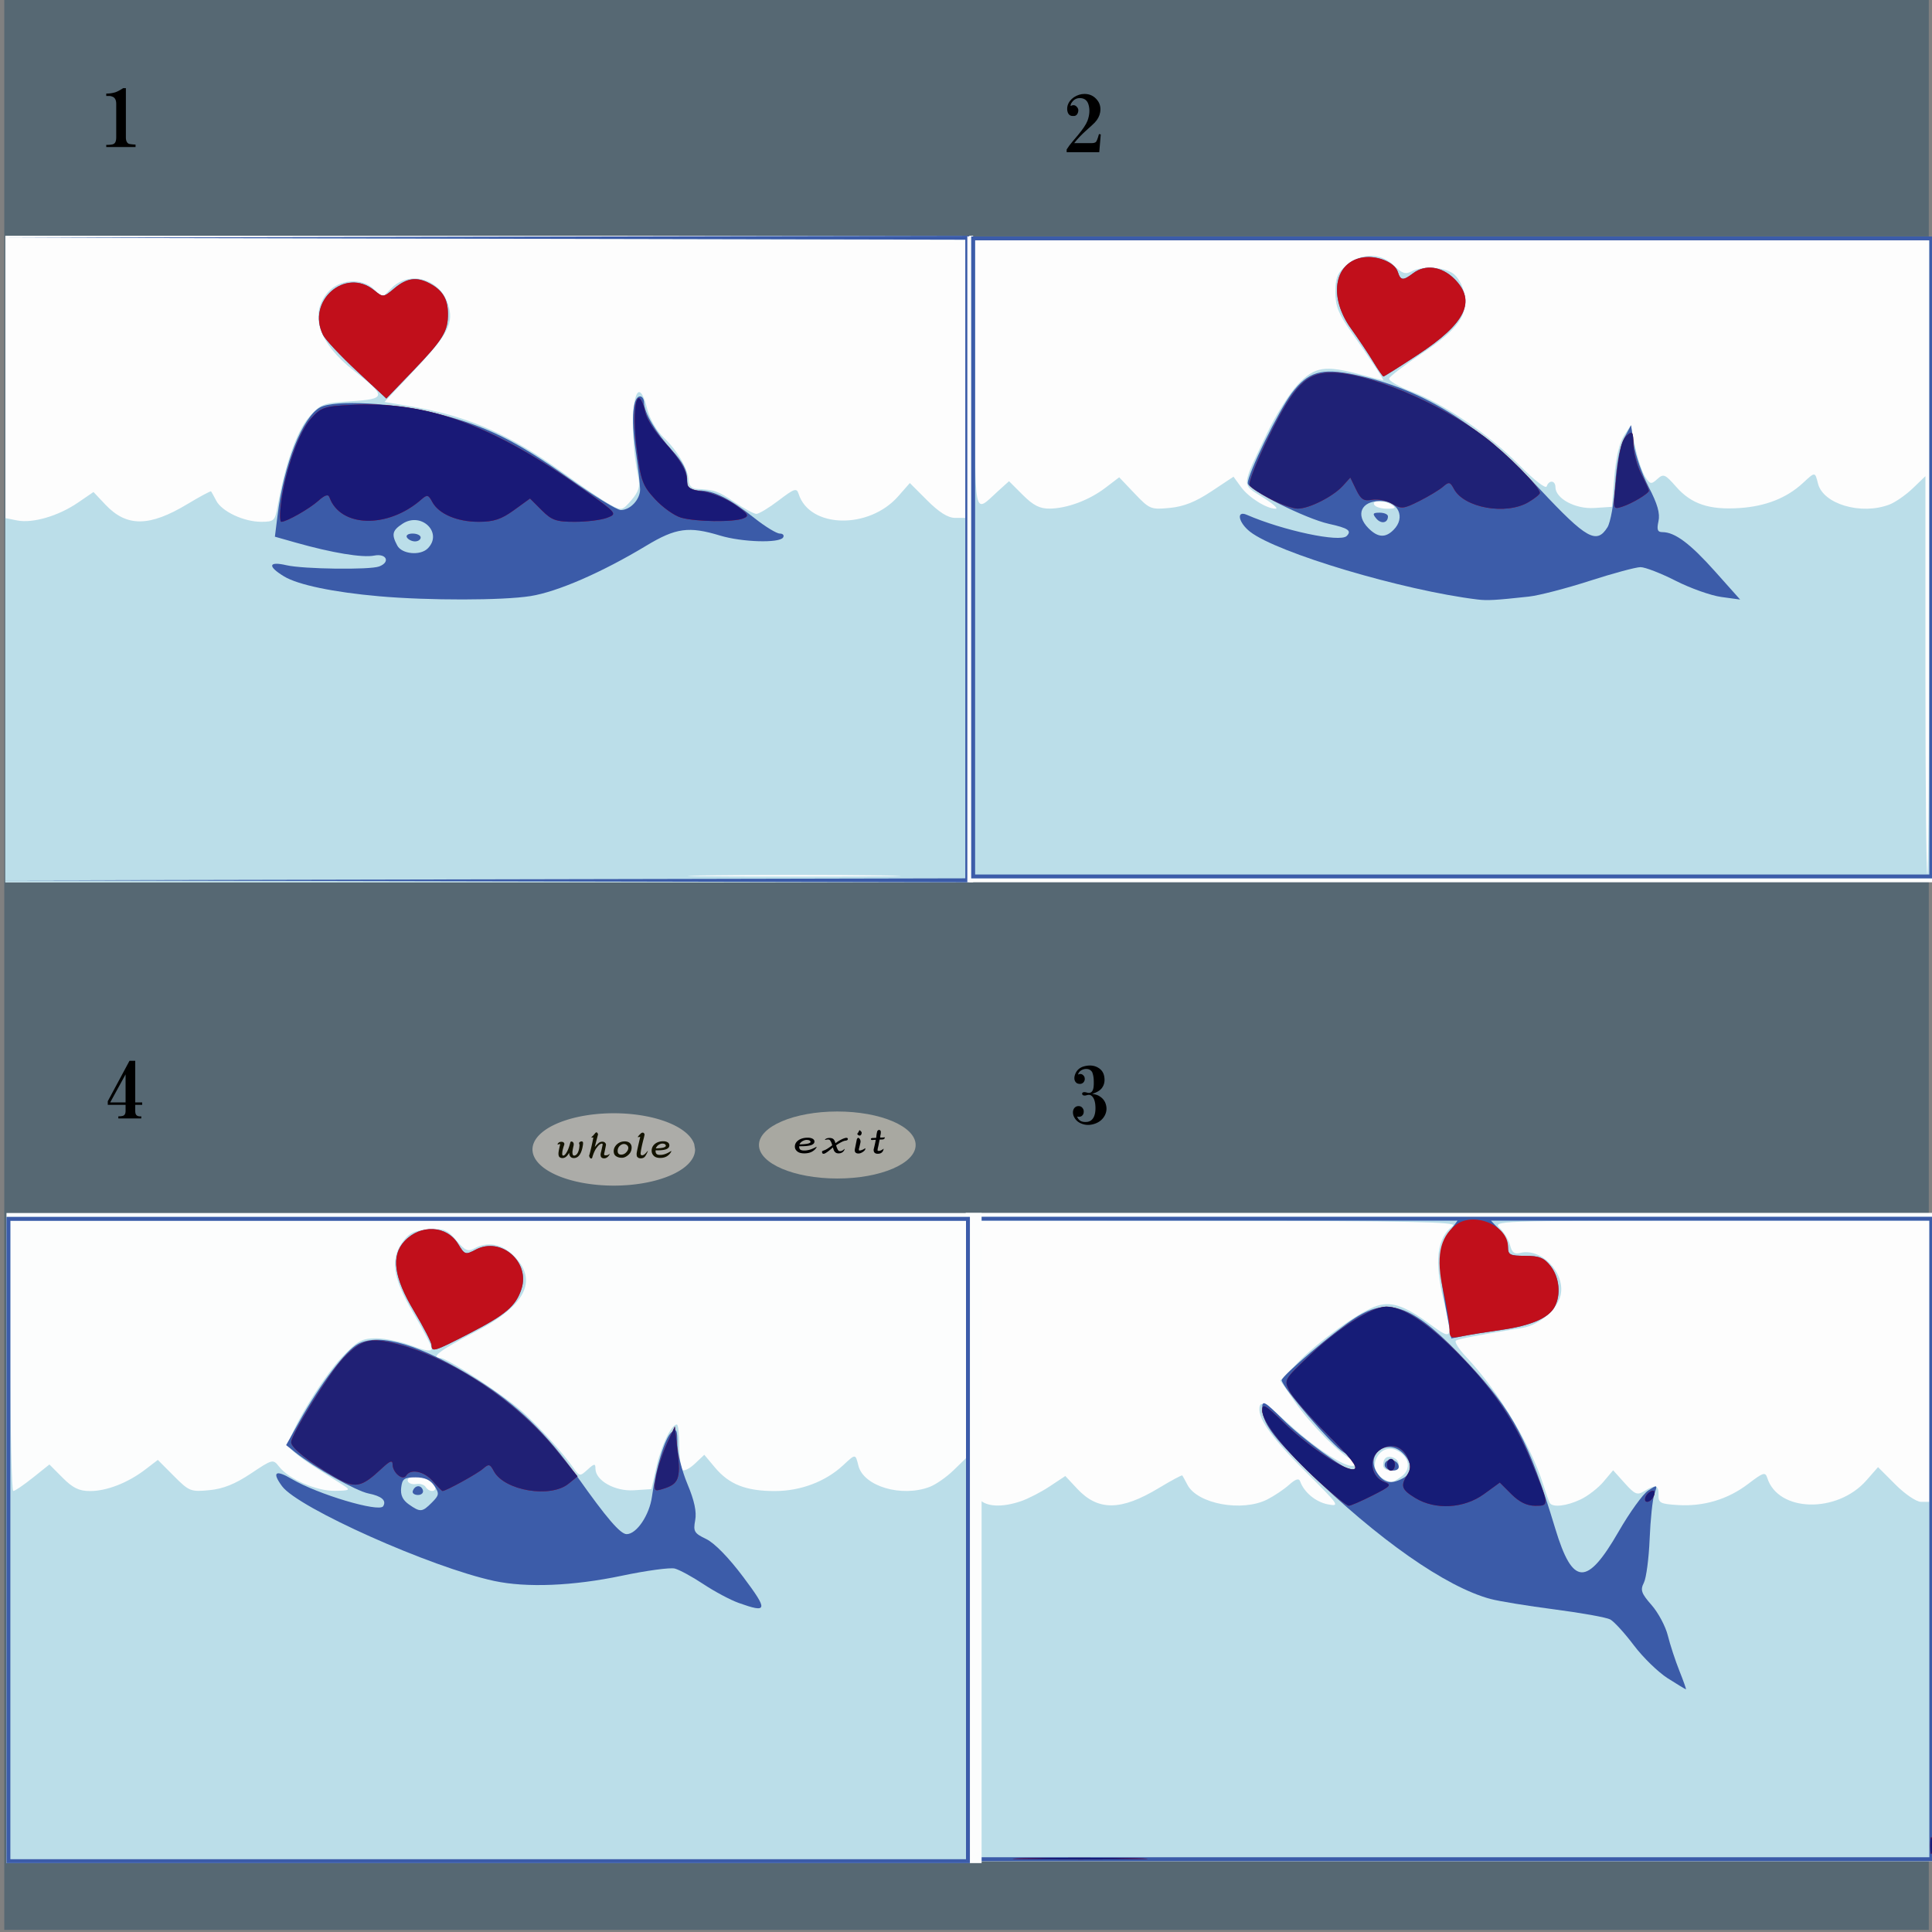 <svg xmlns="http://www.w3.org/2000/svg" xmlns:xlink="http://www.w3.org/1999/xlink" viewBox="0 0 600 600"><rect x="0" y="0" width="600" height="600" fill="#808080" stroke="none"/><view id="e" viewBox="0 0 300 300"/><view id="b" viewBox="300 0 300 300"/><view id="c" viewBox="300 300 300 300"/><view id="d" viewBox="0 300 300 300"/><view viewBox="0 0 600 600" id="a"/><path fill="#566873" d="M1.33 0H599v599.34H1.33z"/><a target="blank" xlink:href="https://openclipart.org/"><a target="blank" xlink:href="https://openclipart.org/"><g transform="matrix(.873 0 0 .716 46.537 372.997)"><a xlink:href="https://openclipart.org/homepage" target="blank" xlink:title="exit" transform="translate(-16.244 -59.517)" fill="#a8a8a1"><path d="M288.667 35.206c0 8.026-12.478 14.533-27.871 14.533-15.393 0-27.872-6.507-27.872-14.533s12.479-14.533 27.872-14.533 27.871 6.507 27.871 14.533z"/></a><a xlink:title="exit" xlink:href="https://openclipart.org/homepage" target="blank" transform="translate(-10.425 -60.314)"><g style="line-height:125%" font-size="17.365" font-weight="400" letter-spacing="0" word-spacing="0" font-family="HGPGyoshotai"><path d="M244.062 33.791c-.383 0-.793.131-1.23.393-.6.337-1.038.861-1.31 1.572 1.638-.075 2.73-.224 3.277-.449.437-.187.656-.393.656-.618a.71.71 0 00-.328-.617c-.219-.187-.574-.28-1.065-.28zm.41-.954c.71 0 1.283.15 1.72.449.437.3.656.711.656 1.235 0 .561-.273 1.01-.82 1.348-.764.486-2.294.71-4.589.673-.054.6.055 1.067.328 1.404.273.3.765.449 1.475.449.601 0 1.23-.112 1.885-.337.656-.224 1.393-.599 2.213-1.123.218-.187.3-.15.245.113a4.635 4.635 0 01-1.72 1.908c-.71.45-1.585.674-2.623.674-1.038 0-1.83-.243-2.376-.73-.656-.599-.984-1.328-.984-2.19 0-1.122.437-2.058 1.311-2.807.874-.71 1.967-1.066 3.278-1.066zM254.551 36.15c.328 1.347.656 2.151.984 2.413.6.262 1.229.02 1.885-.73.054-.15.109-.15.163 0-.163.6-.437 1.049-.82 1.348-.382.3-.819.45-1.31.45-.383 0-.683-.076-.902-.225a2.03 2.03 0 01-.737-.955c-.11-.262-.246-.73-.41-1.403-1.202 1.31-2.13 2.17-2.786 2.582-.274.15-.492.206-.656.169-.218-.038-.355-.262-.41-.674-.054-.262.028-.45.246-.562.273-.15.546-.28.82-.393.6-.336 1.447-1.01 2.54-2.02a6.062 6.062 0 00-.737-2.134c-.219-.45-.793-.524-1.721-.225-.11 0-.137-.056-.082-.168.327-.45.874-.674 1.639-.674.437 0 .82.112 1.147.337.437.337.738.992.901 1.965.875-.824 1.776-1.479 2.705-1.965.546-.262.929-.393 1.147-.393.383 0 .574.168.574.505 0 .412-.3.655-.902.73-.327.037-.792.243-1.393.618-.655.411-1.284.88-1.885 1.403zM262.91 29.58c.492.45.738.805.738 1.067 0 .524-.137.917-.41 1.18a.68.68 0 01-.656 0 1.41 1.41 0 01-.327-.338c-.219-.187-.219-.393 0-.617.218-.375.41-.805.573-1.292zm-.246 8.141v.45c0 .15.082.224.246.224.492 0 1.175-.337 2.049-1.01.055.56-.246 1.104-.901 1.628-.547.449-1.066.673-1.558.673-.382 0-.682-.093-.901-.28-.273-.262-.41-.6-.41-1.011 0-.3.028-.599.082-.898.219-1.31.437-2.64.656-3.987.109-.299.273-.524.491-.673.601.374.875 1.01.82 1.909a65.746 65.746 0 01-.574 2.975zM270.204 29.636c.164.113.246.375.246.786 0 .562-.055 1.03-.164 1.404 0 .337-.028.655-.082.955h.574c.273 0 .628-.038 1.065-.113.11.262-.027.543-.41.842-.164.075-.437.113-.82.113-.273 0-.464.018-.573.056-.11.599-.246 1.422-.41 2.47-.109.6-.191 1.01-.246 1.235-.054.45-.082.749-.082.899 0 .187.137.28.41.28.164 0 .355-.037.574-.112.328-.15.655-.374.983-.674.219-.187.273-.168.164.057-.218 1.272-.874 1.927-1.967 1.965-1.092.037-1.611-.58-1.557-1.853.437-2.171.683-3.575.738-4.211l-1.393.112c-.219-.075-.328-.224-.328-.449 0-.3.3-.449.901-.449.328 0 .656-.019.984-.056.054-.711.109-1.273.164-1.684.054-.337.109-.656.164-.955.054-.337.218-.58.491-.73.164-.112.355-.075.574.112z"/></g></a></g></a></a><a xlink:href="#a" transform="matrix(.842 0 0 .826 -12.247 294.817)" fill="#acaca8"><path d="M270.924 75.246a29.99 13.606 0 11-.33-2.016"/><g style="line-height:125%" font-size="16.159" font-weight="400" letter-spacing="0" word-spacing="0" fill="#131300" font-family="HGPGyoshotai"><path d="M221.142 73.41c0-.243-.206-.26-.616-.053-.256.104-.358.07-.307-.103 0-.139.128-.329.384-.57.257-.208.59-.311 1-.311.461 0 .769.12.922.362.154.173.205.398.154.674a19.969 19.969 0 00-.692 2.488c-.051.449-.077.777-.077.984 0 .45.129.674.385.674.154 0 .333-.086.538-.26.82-.828 1.512-2.4 2.076-4.715.051-.207.205-.311.461-.311.103 0 .205.035.308.104.461.276.59.812.384 1.606-.256 1.175-.384 1.935-.384 2.28 0 .864.205 1.296.615 1.296.41 0 .794-.242 1.153-.726.513-.794.795-1.917.846-3.368-.205-.415-.205-.726 0-.933a.762.762 0 01.384-.207.547.547 0 01.308-.104c.41 0 .615.208.615.622 0 .311-.026.605-.077.881-.308 2.038-.897 3.438-1.768 4.198-.462.38-.974.57-1.538.57-.513 0-.923-.156-1.23-.467-.308-.345-.487-.863-.538-1.554a4.305 4.305 0 01-.923 1.347c-.461.45-.974.674-1.538.674-.41 0-.769-.121-1.076-.363-.256-.242-.385-.69-.385-1.347 0-.553.205-1.676.616-3.369zM234.827 68.952c.051.07.128.208.23.415 0 .034.026.086.078.155a476 476 0 01-1.23 4.82c.922-1.106 1.588-1.727 1.998-1.866.308-.103.564-.155.77-.155.41 0 .742.12.999.363.256.241.384.518.384.829a67.426 67.426 0 01-.692 3.42c0 .346.128.518.385.518.666 0 1.102-.103 1.307-.31.153-.139.282-.173.384-.104-.564 1.036-1.256 1.554-2.076 1.554-.41 0-.743-.12-1-.362-.204-.208-.307-.57-.307-1.089 0-.207.077-.604.23-1.192.206-.863.385-1.71.539-2.539 0-.242-.103-.363-.308-.363-.563.07-1.153.536-1.768 1.4-.615.725-1.179 1.917-1.691 3.575-.052.311-.154.519-.308.622-.461.07-.769-.293-.923-1.088l.154-.415a84.312 84.312 0 001.384-6.27l-.077-.156-.538.104c-.102-.07-.102-.138 0-.207a3.5 3.5 0 01.615-.622c.462-.588.77-.95.923-1.088.154-.104.333-.087.538.051zM244.668 73.202c-.461 0-.922.19-1.384.57-.615.518-.922 1.192-.922 2.021 0 .933.435 1.4 1.307 1.4.666 0 1.256-.26 1.768-.778.564-.587.846-1.175.846-1.762 0-.311-.103-.587-.308-.83-.358-.414-.794-.621-1.307-.621zm.308-.985c.666 0 1.23.156 1.691.467.564.449.846 1.053.846 1.813 0 1.106-.384 2.022-1.153 2.747-.82.76-1.64 1.14-2.46 1.14-.77 0-1.436-.173-2-.518-.666-.38-1-1.037-1-1.97 0-.932.385-1.779 1.154-2.539.82-.76 1.794-1.14 2.922-1.14zM251.819 68.952c.307.208.46.45.46.726l-.23 1.14c-.666 2.487-1.076 4.457-1.23 5.908 0 .31.077.518.23.622.103.069.206.103.308.103.564 0 1.23-.535 2-1.606.153 0 .179.052.076.155a8.154 8.154 0 01-.922 1.814c-.36.518-.897.777-1.615.777-.308 0-.615-.069-.923-.207-.358-.276-.538-.5-.538-.674-.051-.172-.077-.449-.077-.829 0-.483.436-2.556 1.307-6.218l-.077-.156-.538.104c-.153 0-.256-.018-.307-.052a9.755 9.755 0 011.307-1.451l.307-.156c.103-.034.257-.034.462 0zM258.815 73.046c-.359 0-.743.121-1.153.363-.564.311-.974.795-1.23 1.451 1.537-.069 2.563-.207 3.075-.414.41-.173.615-.363.615-.57a.652.652 0 00-.307-.57c-.205-.173-.539-.26-1-.26zm.385-.88c.666 0 1.204.138 1.614.414.41.276.615.656.615 1.14 0 .518-.256.933-.769 1.244-.717.449-2.152.656-4.305.622-.051.552.051.984.307 1.295.257.277.718.415 1.384.415.564 0 1.154-.104 1.769-.311.615-.207 1.307-.553 2.076-1.037.205-.172.281-.138.23.104a4.303 4.303 0 01-1.614 1.762c-.667.415-1.487.622-2.46.622-.975 0-1.718-.225-2.23-.674-.615-.553-.923-1.226-.923-2.02 0-1.037.41-1.901 1.23-2.592.82-.656 1.845-.985 3.076-.985z"/></g></a><g style="line-height:125%"><path d="M331.258 47.267v-.844c.5-.813 1.125-1.656 1.875-2.531l1.593-1.875c1.563-1.875 2.563-3.375 3-4.5.688-1.875.782-3.594.282-5.157-.375-1.125-1.125-1.75-2.25-1.875-1.188-.125-2.125.282-2.813 1.219-.312.375-.469.781-.469 1.219.688-.375 1.282-.344 1.782.094.562.5.75 1.093.562 1.78-.25.876-.75 1.282-1.5 1.22-.812.062-1.375-.282-1.687-1.032-.25-.625-.282-1.343-.094-2.156.313-1.062.969-1.937 1.969-2.625 1.062-.687 2.156-1.031 3.281-1.031 1.625 0 2.938.625 3.938 1.875.875 1.062 1.187 2.344.937 3.844-.187 1.125-.75 2.187-1.687 3.187-.563.563-1.375 1.313-2.438 2.25-1.687 1.5-3 2.875-3.937 4.125h5.343c.688 0 1.157-.125 1.407-.375s.562-1.062.937-2.437l.563.093-.47 5.532z" font-size="24" font-weight="400" letter-spacing="0" word-spacing="0" font-family="HGMinchoE"/></g><path d="M335.813 346.656c-.375.188-.813.219-1.313.094.438 1.188 1.344 1.75 2.719 1.688 1.187 0 2.031-.563 2.531-1.688.437-1 .562-2.312.375-3.938-.188-1.312-.625-2.187-1.313-2.625-.312-.187-.718-.218-1.218-.093-.563.187-1 .187-1.313 0-.25-.25-.281-.5-.093-.75.25-.188.625-.219 1.125-.094l.375.094c1 .25 1.625-.219 1.875-1.406.125-.625.156-1.563.093-2.813-.062-.812-.219-1.531-.469-2.156-.5-.813-1.312-1.125-2.437-.938-1.063.25-1.719.813-1.969 1.688.813-.375 1.469-.156 1.969.656.25.688.156 1.281-.281 1.781-.5.5-1.156.594-1.969.282-.75-.5-1-1.282-.75-2.344.438-1.625 1.5-2.625 3.188-3 1.624-.375 3.03-.188 4.218.562 1 .625 1.594 1.532 1.781 2.719.25 1.438-.03 2.656-.843 3.656-.563.688-1.532 1.25-2.906 1.688.937.125 1.656.344 2.156.656 1.062.625 1.75 1.469 2.062 2.531.375 1.188.281 2.344-.281 3.469-.625 1.188-1.594 2.031-2.906 2.531-1.5.563-2.907.594-4.219.094-.875-.313-1.563-.813-2.063-1.5-.625-.875-.843-1.75-.656-2.625.188-.687.594-1.125 1.219-1.313.938-.187 1.594.157 1.969 1.032.062.125.093.344.093.656 0 .625-.25 1.094-.75 1.406zM33.469 342l6.75-12.563H42v12.938h2.156v.75H42V345c0 .625.125 1.063.375 1.313.312.312.812.437 1.5.375v.656H36.75v-.656c.687 0 1.187-.063 1.5-.188.5-.188.75-.688.75-1.5v-1.875h-5.531zm.75.375H39v-8.719zM33 45.656V45c1.125 0 1.875-.094 2.25-.281.562-.25.844-.938.844-2.063V32.25c0-1-.282-1.687-.844-2.063a2.988 2.988 0 00-1.125-.375H33v-.75c.937 0 1.844-.124 2.719-.375.625-.187 1.468-.624 2.531-1.312h.844v15.281c0 1 .281 1.657.843 1.969.313.125 1.032.219 2.157.281v.75z" font-size="24" font-weight="400" letter-spacing="0" word-spacing="0" font-family="HGMinchoE"/><a xlink:href="#b"><path d="M1.656 173.61V73.22h300.56V274H1.657V173.61z" fill="#fdfdfd"/><path d="M1.656 217.447v-56.553l3.664.733c4.813.963 12.793-1.367 18.848-5.504l4.867-3.324 3.716 3.934c6.586 6.973 13.65 6.919 25.466-.196 3.894-2.345 7.197-4.117 7.34-3.938.145.179.865 1.486 1.602 2.904 1.737 3.344 8.56 6.547 13.945 6.547 3.948 0 4.3-.317 5.056-4.563 2.32-13.042 5.955-23.495 9.658-27.779 3.725-4.31 4.272-4.52 13.23-5.095 10.961-.703 11.043-1.526.93-9.411-10.99-8.568-14.03-17.606-8.202-24.382 3.593-4.177 10.712-4.656 14.4-.968l2.513 2.513 2.879-2.88c5.59-5.59 14.942-2.998 17.535 4.86 1.947 5.9.217 9.319-10.462 20.67l-9.232 9.814 8.547 1.44c17.371 2.927 30.522 8.7 47.1 20.68 6.024 4.351 12.564 8.777 14.534 9.834 3.472 1.864 3.671 1.819 6.5-1.47 2.28-2.65 2.748-4.218 2.135-7.15-3.492-16.719-.943-35.924 2.797-21.07.763 3.028 2.9 6.71 5.12 8.822 4.297 4.085 7.544 9.69 7.73 13.342.078 1.552 1.016 2.496 2.557 2.574 5.54.283 6.558.641 11.681 4.113 2.946 1.996 5.998 3.638 6.783 3.65.785.013 3.905-1.868 6.933-4.18 4.884-3.727 5.583-3.955 6.198-2.017 3.389 10.676 21.807 11.11 30.921.73l3.613-4.114 5.41 5.41c3.662 3.662 6.446 5.41 8.613 5.41h3.202V74.448l-149.367-.314L1.048 73.82l149.976-.3L301 73.22V274H1.656v-56.553zm271.578 54.425c-14.937-.194-39.03-.194-53.541 0-14.511.194-2.29.353 27.157.352 29.448 0 41.32-.159 26.384-.352z" fill="#bbdee9"/><path d="M150.416 273.087l149.367-.313V74.447l-149.367-.314L1.048 73.82l149.976-.3L301 73.22V274l-149.976-.3-149.976-.299 149.368-.314zM117.8 185.18c-14.243-1.249-25.283-3.556-29.61-6.187-5.19-3.156-4.83-4.759.775-3.457 5.225 1.213 25.917 1.485 28.8.379 3.546-1.36 2.258-4.135-1.564-3.37-3.62.724-13.078-.842-24.319-4.026l-6.513-1.846.829-6.635c1.992-15.942 7.749-30.54 13.219-33.522 4.453-2.427 23.18-1.43 36.361 1.935 15.474 3.952 24.217 8.247 41.01 20.15 7.607 5.39 14.807 9.8 16.001 9.8 2.95 0 5.996-3.259 5.996-6.412 0-1.424-.639-7.007-1.42-12.408-1.414-9.779-.827-16.469 1.443-16.469.657 0 1.194.849 1.194 1.886 0 3.081 3.66 9.327 8.68 14.819 3.29 3.596 4.705 6.25 4.705 8.822 0 3.288.393 3.678 3.711 3.678 4.542 0 9.46 2.461 17.303 8.661 3.286 2.598 6.78 4.724 7.763 4.724.983 0 1.45.547 1.036 1.217-1.126 1.82-12.784 1.466-19.58-.595-9.705-2.944-13.729-2.392-22.911 3.146-13.797 8.322-27.624 14.335-35.995 15.654-8.696 1.37-31.61 1.397-46.914.056zm15.032-14.854c4.843-4.843-1.966-11.513-7.83-7.67-3.19 2.09-3.479 3.3-1.618 6.776 1.427 2.668 7.134 3.208 9.448.894zm-6.45-3.407c-.413-.67.376-1.217 1.754-1.217 1.378 0 2.506.547 2.506 1.217 0 .669-.79 1.217-1.754 1.217s-2.091-.548-2.505-1.217zm-15.571-51.693c-5.045-4.697-9.766-9.737-10.49-11.199C95.1 93.488 107.22 82.87 116.185 90.13c2.816 2.28 2.887 2.274 6.312-.608 3.823-3.217 6.938-3.643 10.963-1.5 3.973 2.117 5.618 4.822 5.661 9.312.054 5.564-1.468 8.056-10.926 17.892l-8.212 8.542-9.172-8.542z" fill="#3b5ba8"/><path d="M87.33 155.953c1.329-10.009 5.491-21.742 9.18-25.869 3.21-3.593 4.12-3.904 12.674-4.336 23.648-1.194 43.794 6.195 72.414 26.56 10.091 7.18 10.16 7.265 6.918 8.498-1.801.684-6.293 1.244-9.982 1.244-5.815 0-7.187-.48-10.322-3.615l-3.616-3.616-4.991 3.616c-3.919 2.838-6.273 3.615-10.953 3.615-6.718 0-12.413-2.447-14.42-6.197-1.201-2.244-1.574-2.326-3.383-.738-10.371 9.105-25.17 8.75-28.54-.686-.374-1.047-1.422-.715-3.442 1.09-2.843 2.54-9.882 6.531-11.52 6.531-.453 0-.461-2.743-.016-6.097zm124.143 4.792c-2.057-.598-5.665-3.167-8.018-5.71-3.836-4.145-4.416-5.701-5.626-15.076-1.765-13.672.153-22.057 2.654-11.604.45 1.88 2.912 5.713 5.472 8.518 5.358 5.872 7.432 9.435 7.432 12.769 0 1.832 1.097 2.5 4.957 3.018 2.726.366 7.16 2.192 9.852 4.058 4.227 2.929 4.589 3.514 2.649 4.277-3.098 1.22-14.835 1.067-19.372-.25zm-100.662-45.52c-5.045-4.697-9.766-9.737-10.49-11.199C95.1 93.488 107.22 82.87 116.185 90.13c2.816 2.28 2.887 2.274 6.312-.608 3.823-3.217 6.938-3.643 10.963-1.5 3.973 2.117 5.618 4.822 5.661 9.312.054 5.564-1.468 8.056-10.926 17.892l-8.212 8.542-9.172-8.542z" fill="#c10f1b"/><path d="M87.33 155.953c1.329-10.009 5.491-21.742 9.18-25.869 3.21-3.593 4.12-3.904 12.674-4.336 23.648-1.194 43.794 6.195 72.414 26.56 10.091 7.18 10.16 7.265 6.918 8.498-1.801.684-6.293 1.244-9.982 1.244-5.815 0-7.187-.48-10.322-3.615l-3.616-3.616-4.991 3.616c-3.919 2.838-6.273 3.615-10.953 3.615-6.718 0-12.413-2.447-14.42-6.197-1.201-2.244-1.574-2.326-3.383-.738-10.371 9.105-25.17 8.75-28.54-.686-.374-1.047-1.422-.715-3.442 1.09-2.843 2.54-9.882 6.531-11.52 6.531-.453 0-.461-2.743-.016-6.097zm124.143 4.792c-2.057-.598-5.665-3.167-8.018-5.71-3.836-4.145-4.416-5.701-5.626-15.076-1.765-13.672.153-22.057 2.654-11.604.45 1.88 2.912 5.713 5.472 8.518 5.358 5.872 7.432 9.435 7.432 12.769 0 1.832 1.097 2.5 4.957 3.018 2.726.366 7.16 2.192 9.852 4.058 4.227 2.929 4.589 3.514 2.649 4.277-3.098 1.22-14.835 1.067-19.372-.25z" fill="#191977"/></a><a xlink:href="#c"><path d="M300.414 173.717V73.434h301.172V274H300.414V173.717z" fill="#fdfdfd"/><path d="M301.624 173.113v-99.68h298.752v199.359H301.624v-99.68zm297.543 0V74.642H302.833v41.832c0 46.378-.683 43.063 7.382 35.8l3.15-2.834 4.289 4.285c3.249 3.245 5.273 4.272 8.342 4.232 5.468-.072 12.238-2.61 17.353-6.508l4.225-3.219 4.806 5.047c4.633 4.865 5.027 5.026 10.88 4.464 4.361-.418 8.014-1.868 12.946-5.14l6.871-4.557 2.337 3.204c2.396 3.286 7.993 6.78 10.795 6.739.865-.013-1.002-1.638-4.148-3.612-6.577-4.125-6.672-2.85 1.494-19.942 2.68-5.607 6.955-12.383 9.502-15.057 5.28-5.545 8.397-6.032 19.52-3.05 3.658.98 6.796 1.79 6.972 1.798.408.018-3.814-6.386-9.997-15.16-3.895-5.53-4.838-7.919-4.838-12.263 0-4.412.618-5.925 3.394-8.31 4.607-3.959 10.839-3.912 14.868.113 2.4 2.397 3.507 2.775 5.308 1.812 3.364-1.798 9.99-1.477 13.003.63 1.469 1.028 3.006 3.794 3.464 6.235 1.251 6.66-1.811 10.995-13.108 18.555-5.416 3.624-10.017 7.136-10.225 7.804-.209.667 2.883 2.477 6.87 4.021 10.455 4.05 24.253 13.454 33.511 22.84 4.61 4.673 8.25 7.508 8.536 6.649.688-2.06 2.717-1.89 2.717.227 0 3.536 6.179 6.868 12.028 6.487l5.51-.358.761-9.353c.477-5.862 1.572-10.589 2.933-12.664l2.172-3.311 1.358 6.623c.747 3.642 2.13 7.824 3.073 9.293 1.568 2.44 1.895 2.507 3.803.783 1.918-1.735 2.391-1.541 5.847 2.39 4.731 5.384 10.31 7.246 19.785 6.607 8.04-.543 14.567-3.124 19.54-7.728 3.87-3.583 3.797-3.586 4.735.148 1.595 6.351 13.349 9.827 22.093 6.533 1.873-.705 5.174-2.986 7.336-5.07l3.931-3.787v61.857c0 34.02.272 61.856.605 61.856.333 0 .605-44.311.605-98.47zm-166.915-16.311c-2.39-1.543-6.397-1.543-5.443 0 .412.664 2.213 1.2 4.003 1.19 2.546-.015 2.86-.274 1.44-1.19z" fill="#bbdee9"/><path d="M301.624 173.113v-99.68h298.752v199.359H301.624v-99.68zm297.543 0V74.642H302.833v196.942h296.334v-98.471zM458.862 186.18c-23.147-2.818-62.29-14.485-70.657-21.058-3.624-2.848-4.364-6.702-1.007-5.245 11.322 4.915 28.955 8.657 31.028 6.585 1.648-1.646.454-2.46-5.534-3.778-7.22-1.588-25.192-10.601-25.192-12.634 0-2.905 9.557-22.454 13.624-27.87 5.057-6.732 9.238-7.986 19.484-5.844 21.131 4.416 38.431 15.112 57.683 35.66 14.39 15.36 17.553 17.137 20.92 11.752.935-1.495 2.007-7.448 2.383-13.228.427-6.55 1.487-12.013 2.814-14.5l2.13-3.988.88 6.041c.483 3.323 2.565 9.28 4.626 13.24 2.715 5.216 3.543 8.127 3.006 10.572-.575 2.615-.3 3.373 1.228 3.373 3.865 0 8.615 3.545 16.318 12.18l7.815 8.759-5.857-.802c-3.221-.441-9.596-2.706-14.166-5.032-4.57-2.327-9.482-4.23-10.915-4.23-1.433 0-8.546 1.918-15.808 4.263-7.261 2.345-15.75 4.542-18.862 4.882-10.343 1.13-12.892 1.274-15.941.902zM432.77 164.57c3.868-3.864 1.506-8.976-4.147-8.976-5.924 0-7.776 4.316-3.629 8.458 2.912 2.91 5.228 3.063 7.776.518zm-5.368-3.552c-1.244-1.497-1.064-1.799 1.073-1.799 1.412 0 2.567.512 2.567 1.137 0 2.093-2.129 2.48-3.64.662zm-.91-48.627c-1.505-2.487-4.635-7.164-6.955-10.393-6.853-9.536-5.354-20.077 3.12-21.936 4.544-.997 10.461 1.265 11.45 4.377.864 2.72 1.611 2.788 4.726.436 3.812-2.881 8.92-2.183 12.864 1.757 6.87 6.864 3.548 13.734-11.396 23.565-5.63 3.704-10.425 6.73-10.655 6.725-.23-.005-1.65-2.044-3.154-4.531z" fill="#3c5ca9"/><path d="M394.538 154.952c-3.114-1.62-6.023-3.528-6.463-4.24-.44-.712 2.216-7.446 5.904-14.964 7.896-16.096 11.721-20.026 19.491-20.026 11.225 0 33.334 9.255 47.471 19.872 6.946 5.217 17.273 15.675 17.273 17.493 0 .427-1.58 1.71-3.513 2.85-6.969 4.112-19.997 1.816-23.157-4.081-1.193-2.228-1.564-2.309-3.362-.732-1.11.974-4.43 2.982-7.375 4.463-4.932 2.478-5.601 2.545-8.467.854-1.712-1.01-4.519-1.568-6.237-1.24-2.574.492-3.446-.063-4.94-3.145l-1.814-3.741-2.317 2.56c-3.041 3.358-10.572 7.15-14.062 7.079-1.524-.031-5.318-1.382-8.432-3.002zm107.193-4.37c1.172-11.229 1.84-13.989 3.775-15.593 1.456-1.206 1.737-.723 1.737 2.985 0 2.434 1.088 6.557 2.419 9.162 1.33 2.605 2.419 4.967 2.419 5.25 0 .858-5.264 4.01-8.297 4.97-2.848.899-2.853.882-2.053-6.774zm-75.238-38.192c-1.505-2.487-4.635-7.164-6.955-10.393-6.853-9.536-5.354-20.077 3.12-21.936 4.544-.997 10.461 1.265 11.45 4.377.864 2.72 1.611 2.788 4.726.436 3.812-2.881 8.92-2.183 12.864 1.757 6.87 6.864 3.548 13.734-11.396 23.565-5.63 3.704-10.425 6.73-10.655 6.725-.23-.005-1.65-2.044-3.154-4.531z" fill="#c10f1b"/><path d="M394.538 154.952c-3.114-1.62-6.023-3.528-6.463-4.24-.44-.712 2.216-7.446 5.904-14.964 7.896-16.096 11.721-20.026 19.491-20.026 11.225 0 33.334 9.255 47.471 19.872 6.946 5.217 17.273 15.675 17.273 17.493 0 .427-1.58 1.71-3.513 2.85-6.969 4.112-19.997 1.816-23.157-4.081-1.193-2.228-1.564-2.309-3.362-.732-1.11.974-4.43 2.982-7.375 4.463-4.932 2.478-5.601 2.545-8.467.854-1.712-1.01-4.519-1.568-6.237-1.24-2.574.492-3.446-.063-4.94-3.145l-1.814-3.741-2.317 2.56c-3.041 3.358-10.572 7.15-14.062 7.079-1.524-.031-5.318-1.382-8.432-3.002zm107.193-4.37c1.172-11.229 1.84-13.989 3.775-15.593 1.456-1.206 1.737-.723 1.737 2.985 0 2.434 1.088 6.557 2.419 9.162 1.33 2.605 2.419 4.967 2.419 5.25 0 .858-5.264 4.01-8.297 4.97-2.848.899-2.853.882-2.053-6.774z" fill="#1f2176"/></a><a xlink:href="#d" transform="matrix(1.003 0 0 1 -.993 0)"><path d="M300 477.333V376.667h302v201.332H300V477.333z" fill="#fdfdfd"/><path d="M301.208 477.94V377.88h298.376v200.119H301.208v-100.06zm15.826-11.701c2.258-.765 6.29-2.844 8.959-4.62l4.852-3.228 3.655 3.926c6.479 6.963 13.539 6.912 25.273-.182 3.866-2.337 7.145-4.103 7.288-3.925.143.178.858 1.48 1.59 2.894 3.086 5.967 16.926 8.522 24.727 4.565 2.126-1.079 5.164-3.125 6.75-4.548 2.006-1.8 3.046-2.13 3.417-1.088 1.22 3.429 4.822 6.426 8.609 7.16 3.824.744 3.464.214-6.79-10.001-11.032-10.99-15.485-17.46-14.248-20.698.514-1.345 2.84.159 9.081 5.87 9.004 8.241 18.7 14.28 20.252 12.616.525-.563.164-1.304-.803-1.648-3.135-1.113-13.039-11.159-17.698-17.951l-4.543-6.623 5.355-5.538c6.212-6.424 18.125-15.142 23.74-17.375 4.88-1.94 9.12-.605 17.356 5.464 6.819 5.026 7.034 4.645 4.148-7.353-2.992-12.443-2.124-19.443 2.891-23.31 1.513-1.165-13.92-1.485-73.281-1.515l-75.198-.039v42.363c0 36.895.245 42.61 1.898 44.27 2.243 2.251 7.021 2.444 12.72.514zm173.36-.573c2.267-1.08 5.46-3.561 7.096-5.513l2.974-3.549 3.584 3.997c3.165 3.53 3.873 3.82 6.056 2.48 3.53-2.164 4.521-1.891 4.412 1.214-.085 2.43.565 2.77 5.925 3.11 8.04.509 15.568-1.76 21.878-6.597 4.63-3.548 5.269-3.744 5.882-1.803 3.364 10.64 21.649 11.074 30.697.728l3.586-4.101 5.371 5.393c2.996 3.008 6.51 5.392 7.946 5.392h2.575V379.092h-67.648c-67.358 0-67.638.01-65.263 2.395 1.312 1.317 2.714 3.71 3.117 5.32.537 2.15 1.346 2.762 3.059 2.312 6.522-1.712 14.081 6.151 12.567 13.073-.964 4.406-6.69 9.35-11.802 10.19-14.213 2.336-19.688 3.386-20.592 3.947-.568.352.842 2.624 3.134 5.05 9.827 10.395 19.996 27.275 23.844 39.58.834 2.669 1.75 5.261 2.034 5.761.856 1.508 5.193 1.03 9.567-1.054zm-55.478-7.123c3.21-2.257 2.427-6.348-1.564-8.174-5.33-2.438-9.463 5.712-4.398 8.674 2.782 1.627 2.959 1.612 5.962-.5zm-5.66-3.446c0-2.281 1.162-3.175 3.138-2.414 2.57.99 2.025 4.031-.722 4.031-1.329 0-2.416-.727-2.416-1.617z" fill="#bbdee9"/><path d="M301.208 477.943V377.887l149.188.003 149.188.002V578H301.208V477.944zm297.168-.004v-98.846H462.659l2.626 2.807c1.445 1.544 2.627 4 2.627 5.457 0 2.327.654 2.651 5.348 2.651 4.34 0 5.821.603 7.852 3.196 2.706 3.453 3.25 8.907 1.26 12.638-1.855 3.48-7.304 5.846-16.503 7.166-4.524.648-9.862 1.512-11.864 1.918l-3.639.74-1.713-9.494c-2.504-13.872-2.305-19.023.903-23.38l2.724-3.7H302.416v197.694h295.96V477.94zm-81.001 43.272c-2.954-1.883-7.687-6.506-10.517-10.273-2.83-3.767-6.112-7.37-7.294-8.004-1.18-.635-8.922-2.035-17.202-3.112-8.28-1.077-17.22-2.54-19.866-3.25-13.823-3.712-34.835-18.47-56.58-39.742-11.066-10.824-14.108-15.074-14.108-19.705 0-2.366.859-1.869 6.435 3.723 5.934 5.952 19.448 15.867 21.625 15.867 2.39 0 .54-3.73-2.823-5.693-3.477-2.029-19.197-20.374-19.197-22.403 0-1.334 16.547-15.388 22.82-19.382 10.682-6.801 18.239-3.746 34.856 14.092 14.007 15.038 18.821 24.193 27.025 51.397 5.38 17.844 9.774 18.046 19.625.903 3.413-5.94 7.527-11.665 9.141-12.724 2.88-1.888 2.916-1.867 1.915 1.097-.561 1.662-1.218 7.934-1.46 13.937-.24 6.004-1.045 12.119-1.786 13.589-1.154 2.287-.808 3.29 2.399 6.958 2.061 2.357 4.32 6.612 5.02 9.455.7 2.844 2.306 7.763 3.57 10.932 1.265 3.168 2.18 5.761 2.036 5.761-.145 0-2.68-1.54-5.634-3.423zm-82-62.113c2.865-1.54 2.999-4.49.338-7.442-4.815-5.342-12.226-.228-8.327 5.746 2.082 3.191 4.322 3.666 7.99 1.696zm-5.463-3.512c-.383-.621-.143-1.472.532-1.891 1.442-.895 3.644.24 3.644 1.878 0 1.476-3.27 1.486-4.176.013z" fill="#3b5ba8"/><path d="M318.349 577.093c9.095-.206 24.316-.207 33.824-.001 9.508.205 2.066.373-16.537.374-18.603 0-26.382-.168-17.287-.373zm280.307-3.946c0-2.334.249-3.29.553-2.122.304 1.167.304 3.078 0 4.245-.304 1.167-.553.212-.553-2.123zM301.705 484.61c0-11.674.181-16.45.402-10.613.222 5.837.222 15.388 0 21.225-.221 5.837-.402 1.061-.402-10.612zm107.589-24.553c-10.318-9.493-17.486-18.517-17.486-22.016 0-2.32.906-1.808 6.614 3.743 8.02 7.799 19.496 15.37 21.896 14.445 1.237-.477-1.192-3.63-8.247-10.708-5.5-5.517-10.804-11.595-11.786-13.506-1.78-3.463-1.758-3.5 6.307-11.173 8.816-8.386 19.251-15.038 23.618-15.056 5.039-.02 12.823 5.064 22.06 14.41 10.781 10.909 17.617 20.918 22.607 33.1 5.896 14.392 5.89 14.334 1.48 14.334-2.602 0-4.93-1.135-7.388-3.604l-3.59-3.604-4.955 3.604c-6.152 4.475-15.024 4.974-21.202 1.192-4.285-2.624-4.661-3.716-2.483-7.217 1.076-1.73 1.102-3.07.102-5.273-1.761-3.882-5.703-4.834-8.98-2.17-3.252 2.644-2.264 8.198 1.722 9.679 2.423.9 2.086 1.29-3.62 4.192-3.46 1.76-6.774 3.201-7.364 3.201-.59 0-4.778-3.408-9.305-7.573zm101.175 4.92c.263-.792 1.124-1.657 1.913-1.92.883-.296 1.153.258.702 1.44-.843 2.204-3.34 2.663-2.615.48zm-80.005-10.082c0-1 .544-1.82 1.208-1.82.664 0 1.208.82 1.208 1.82s-.544 1.82-1.208 1.82c-.664 0-1.208-.82-1.208-1.82zm19.328-42.362c0-1.786-.877-7.12-1.95-11.853-2.286-10.093-1.112-16.309 3.815-20.2 5.548-4.382 16.255.036 16.255 6.707 0 2.528.556 2.82 5.348 2.82 4.34 0 5.821.604 7.852 3.197 2.706 3.453 3.25 8.906 1.26 12.638-1.855 3.48-7.304 5.846-16.503 7.165-4.524.65-9.992 1.539-12.151 1.977-3.65.74-3.926.568-3.926-2.45z" fill="#c10f1b"/><path d="M318.349 577.093c9.095-.206 24.316-.207 33.824-.001 9.508.205 2.066.373-16.537.374-18.603 0-26.382-.168-17.287-.373zm280.307-3.946c0-2.334.249-3.29.553-2.122.304 1.167.304 3.078 0 4.245-.304 1.167-.553.212-.553-2.123zM301.705 484.61c0-11.674.181-16.45.402-10.613.222 5.837.222 15.388 0 21.225-.221 5.837-.402 1.061-.402-10.612zm107.589-24.553c-10.318-9.493-17.486-18.517-17.486-22.016 0-2.32.906-1.808 6.614 3.743 8.02 7.799 19.496 15.37 21.896 14.445 1.237-.477-1.192-3.63-8.247-10.708-5.5-5.517-10.804-11.595-11.786-13.506-1.78-3.463-1.758-3.5 6.307-11.173 8.816-8.386 19.251-15.038 23.618-15.056 5.039-.02 12.823 5.064 22.06 14.41 10.781 10.909 17.617 20.918 22.607 33.1 5.896 14.392 5.89 14.334 1.48 14.334-2.602 0-4.93-1.135-7.388-3.604l-3.59-3.604-4.955 3.604c-6.152 4.475-15.024 4.974-21.202 1.192-4.285-2.624-4.661-3.716-2.483-7.217 1.076-1.73 1.102-3.07.102-5.273-1.761-3.882-5.703-4.834-8.98-2.17-3.252 2.644-2.264 8.198 1.722 9.679 2.423.9 2.086 1.29-3.62 4.192-3.46 1.76-6.774 3.201-7.364 3.201-.59 0-4.778-3.408-9.305-7.573zm101.175 4.92c.263-.792 1.124-1.657 1.913-1.92.883-.296 1.153.258.702 1.44-.843 2.204-3.34 2.663-2.615.48zm-80.005-10.082c0-1 .544-1.82 1.208-1.82.664 0 1.208.82 1.208 1.82s-.544 1.82-1.208 1.82c-.664 0-1.208-.82-1.208-1.82z" fill="#161c77"/></a><a xlink:href="#e"><path d="M2.007 477.658V376.71h302.839v201.893H2.005V477.658z" fill="#fcfdfd"/><path d="M2.007 478.266V377.928H301.21v200.676H2.007V478.266zm8.184-19.342l5.156-4.116 4.11 4.128c3.165 3.177 5.125 4.127 8.511 4.127 5.196 0 11.761-2.563 17.164-6.7l3.886-2.976 4.972 4.992c4.749 4.768 5.242 4.965 11.007 4.41 4.31-.417 7.997-1.891 12.9-5.16 6.783-4.522 6.89-4.547 8.794-2.13 3.055 3.88 11.592 7.571 17.324 7.493 4.494-.062 4.89-.268 2.929-1.52-1.247-.798-5.488-3.5-9.425-6.008-3.937-2.507-7.454-5.335-7.817-6.284-.962-2.516 10.048-21.004 16.528-27.753 4.895-5.1 6.173-5.797 10.62-5.797 2.78 0 7.786 1.042 11.125 2.316 4.19 1.599 6.07 1.87 6.07.874 0-.793-2.524-5.7-5.609-10.904-6.492-10.953-7.376-16.872-3.333-22.327 2.007-2.709 3.642-3.479 7.997-3.769 4.848-.322 5.835.067 8.63 3.403 2.628 3.135 3.556 3.554 5.53 2.493 4.208-2.261 8.604-1.447 12.316 2.28 7.65 7.681 3.67 15.51-12.019 23.647-10.695 5.546-14.087 8.067-10.859 8.07 2.264.003 20.442 11.962 25.986 17.096 5.42 5.02 12.302 12.629 15.26 16.873 2.011 2.884 2.122 2.902 4.52.724 2.112-1.92 2.457-1.963 2.457-.309 0 3.703 6.065 7.11 11.957 6.719l5.428-.361 1.576-6.993c1.487-6.6 4.614-13.075 6.314-13.075.423 0 .77 2.965.77 6.588 0 3.624.41 7 .913 7.505.502.504 2.249-.343 3.881-1.883l2.968-2.8 3.33 3.975c4.385 5.231 9.628 7.291 18.56 7.291 7.997 0 15.764-2.931 21.22-8.008 3.887-3.616 3.811-3.619 4.75.14 1.6 6.394 13.37 9.892 22.128 6.577 1.876-.71 5.182-3.006 7.347-5.103l3.937-3.813v-73.712H3.218v41.96c0 23.077.409 41.954.908 41.947.5-.006 3.23-1.864 6.065-4.127zm125.065 3.072c0-.587-.788-1.724-1.75-2.526-2.033-1.694-7.57-1.247-6.847.553.269.668 1.447 1.053 2.618.853 1.172-.199 2.483.212 2.914.913.952 1.546 3.065 1.689 3.065.207z" fill="#bbdee9"/><path d="M2.007 478.266V377.928H301.21v200.676H2.007V478.266zm297.993 0v-99.122H3.218v198.244H300v-99.122zm-70.651 19.518c-2.548-.912-7.454-3.53-10.902-5.82-3.449-2.288-7.45-4.465-8.893-4.836-1.442-.371-8.8.625-16.353 2.214-15.248 3.208-29.68 3.798-39.775 1.626-19.559-4.209-60.841-22.65-65.826-29.405-3.235-4.385-2.07-5.252 3.01-2.243 8.01 4.745 27.16 10.448 28.387 8.454 1.101-1.788-.463-3.143-4.583-3.97-3.813-.766-16.736-8.017-22.645-12.706l-2.907-2.306 4.006-7.155c6.768-12.088 14.467-22.264 18.382-24.297 6.768-3.514 19.708.373 36.753 11.039 12.627 7.902 21.757 16.719 31.281 30.208 9.047 12.815 13.373 17.854 15.325 17.854 3.104 0 7.1-5.938 7.875-11.705 1.213-9.014 4.005-18.205 6.046-19.906 1.582-1.318 1.83-.84 1.83 3.526 0 2.778 1.407 8.407 3.126 12.508 2.169 5.174 2.907 8.631 2.411 11.287-.645 3.451-.305 4.025 3.44 5.819 2.544 1.217 7.004 5.79 11.494 11.785 7.794 10.406 7.63 11.292-1.482 8.03zm-95.216-31.161c2.261-2.27 2.337-2.786.76-5.17-1.222-1.849-2.983-2.647-5.842-2.647-3.527 0-4.143.446-4.464 3.227-.26 2.256.46 3.812 2.39 5.17 3.553 2.498 4.137 2.45 7.156-.58zm-5.944-3.56c.61-1.836 2.558-2.026 3.13-.304.277.836-.404 1.52-1.514 1.52-1.11 0-1.838-.547-1.616-1.216zm5.835-45.304c-.01-.836-2.464-5.6-5.451-10.587-6.267-10.461-7.186-17.165-2.975-21.703 4.99-5.377 13.163-4.948 16.692.878 2.021 3.338 2.258 3.412 5.478 1.719 7.798-4.103 16.948 3.811 14.172 12.257-1.752 5.33-4.832 7.942-16.431 13.93-10.657 5.502-11.455 5.746-11.485 3.506z" fill="#3c5ca9"/><path d="M134.439 460c-2.713-3.109-6.92-3.992-8.305-1.743-1.047 1.7-4.203-.91-4.203-3.476 0-1.431-.825-1.13-3.331 1.217-6.453 6.042-8.274 6.377-14.601 2.684-8.156-4.76-13.563-9.054-13.563-10.772 0-2.388 11.878-21.565 16.112-26.012 5.615-5.898 8.395-6.648 16.72-4.506 17.222 4.43 37.294 17.86 49.774 33.304l6.312 7.811-2.801 2.278c-5.619 4.568-19.956 2.146-23.187-3.917-1.196-2.242-1.567-2.324-3.368-.737-1.765 1.557-11.617 6.97-12.574 6.91-.193-.012-1.537-1.38-2.985-3.04zm69.322-1.392c.45-2.567 1.942-7.13 3.314-10.14l2.495-5.473.882 7.906c.945 8.475.317 10.013-4.71 11.53-2.671.805-2.762.63-1.98-3.823zm-69.737-40.85c-.01-.835-2.464-5.6-5.451-10.586-6.267-10.461-7.186-17.165-2.975-21.703 4.99-5.377 13.163-4.948 16.692.878 2.021 3.338 2.258 3.412 5.478 1.719 7.798-4.103 16.948 3.811 14.172 12.257-1.752 5.33-4.832 7.942-16.431 13.93-10.657 5.502-11.455 5.746-11.485 3.506z" fill="#c10f1b"/><path d="M134.439 460c-2.713-3.109-6.92-3.992-8.305-1.743-1.047 1.7-4.203-.91-4.203-3.476 0-1.431-.825-1.13-3.331 1.217-6.453 6.042-8.274 6.377-14.601 2.684-8.156-4.76-13.563-9.054-13.563-10.772 0-2.388 11.878-21.565 16.112-26.012 5.615-5.898 8.395-6.648 16.72-4.506 17.222 4.43 37.294 17.86 49.774 33.304l6.312 7.811-2.801 2.278c-5.619 4.568-19.956 2.146-23.187-3.917-1.196-2.242-1.567-2.324-3.368-.737-1.765 1.557-11.617 6.97-12.574 6.91-.193-.012-1.537-1.38-2.985-3.04zm69.322-1.392c.45-2.567 1.942-7.13 3.314-10.14l2.495-5.473.882 7.906c.945 8.475.317 10.013-4.71 11.53-2.671.805-2.762.63-1.98-3.823z" fill="#202075"/></a></svg>